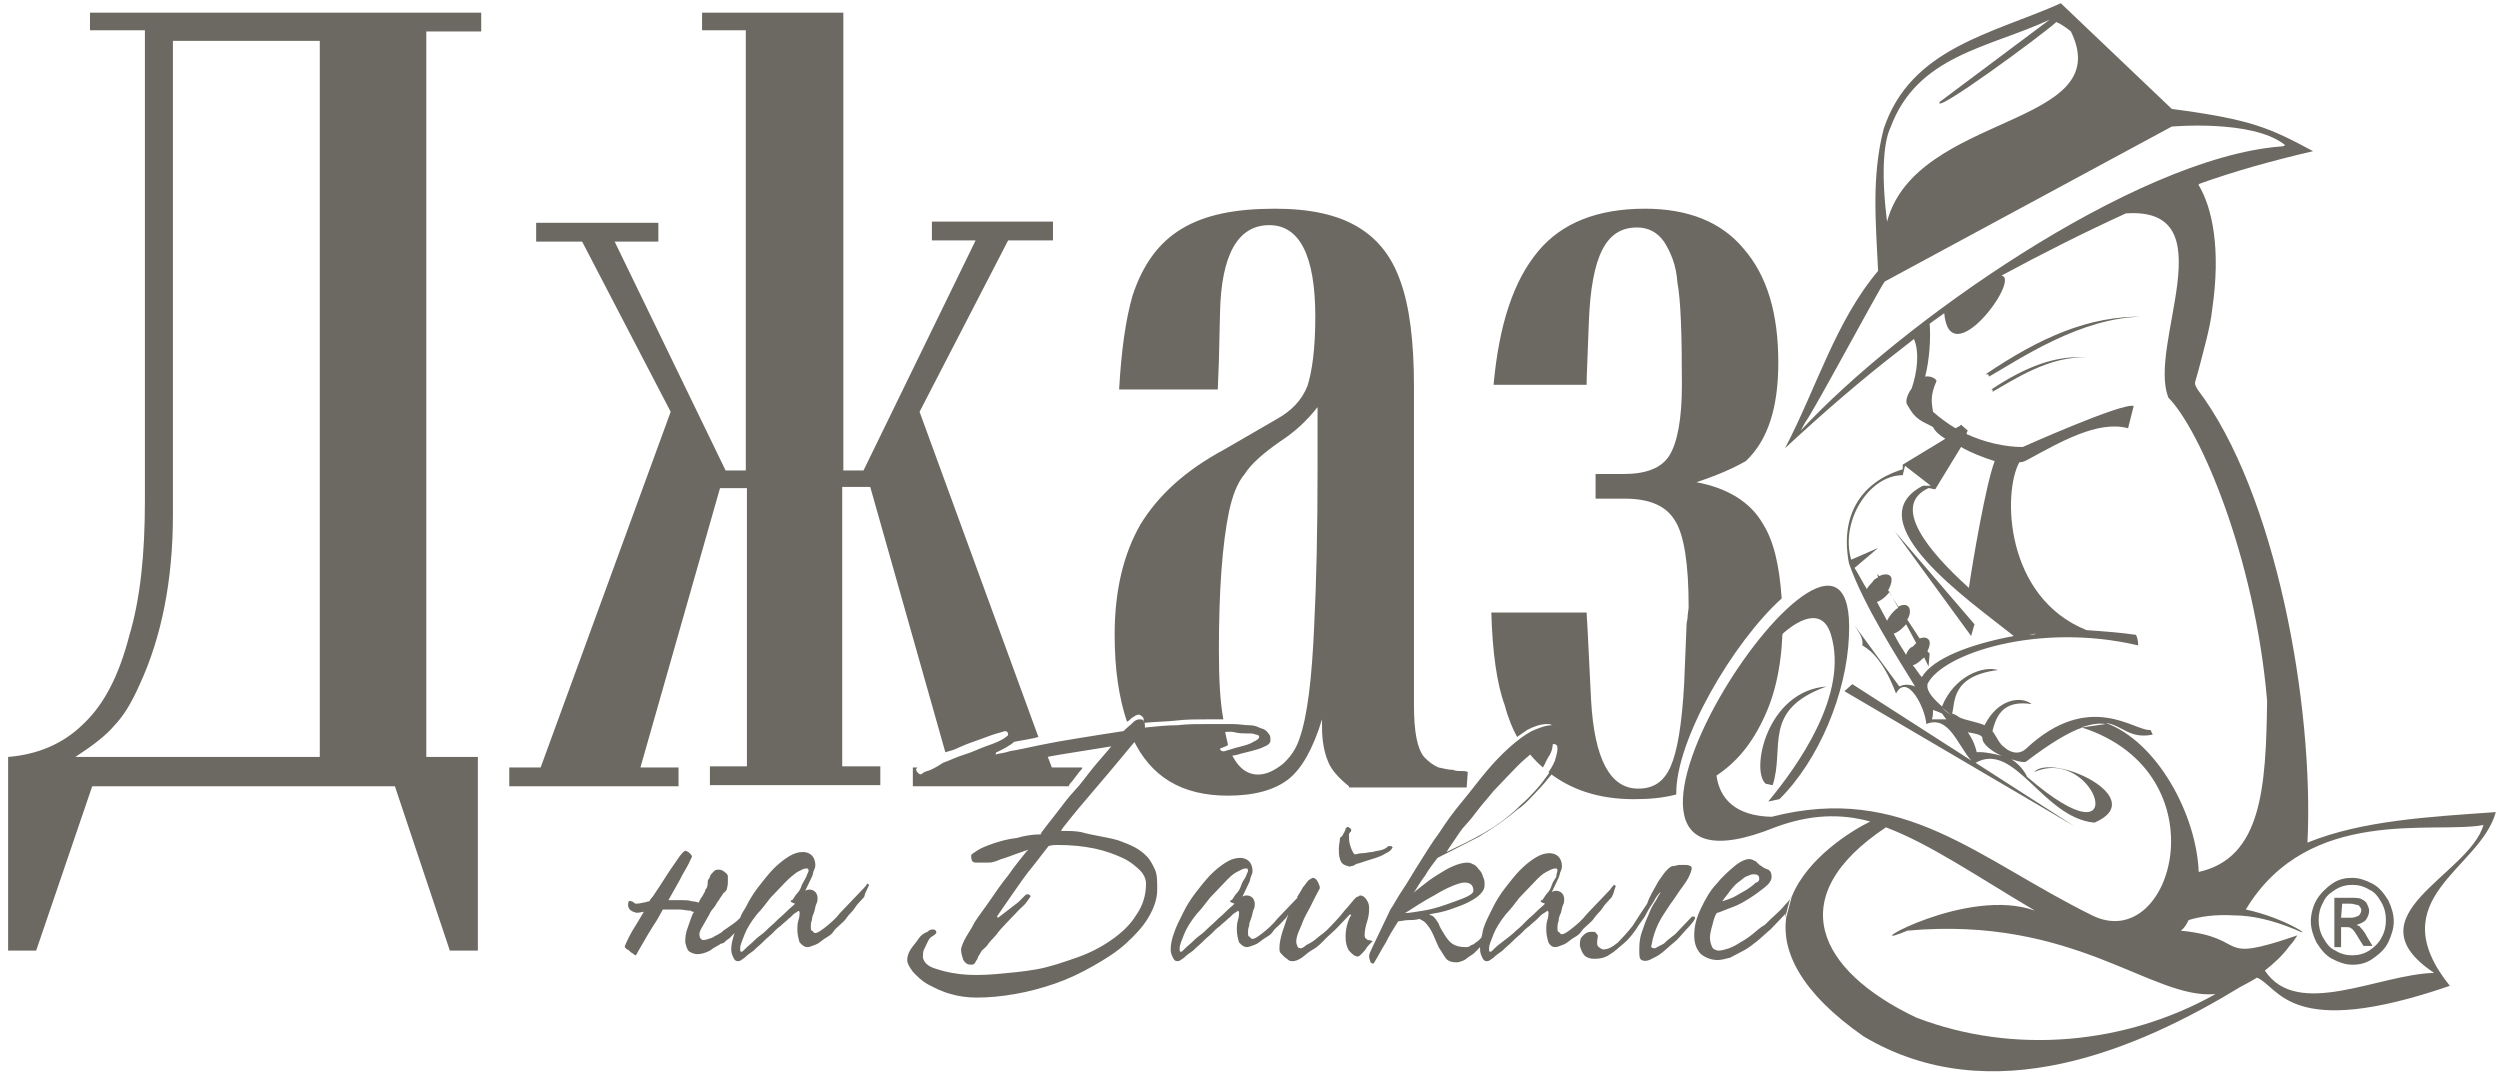 <?xml version="1.0" encoding="UTF-8"?> <svg xmlns="http://www.w3.org/2000/svg" width="125" height="54" viewBox="0 0 125 54" fill="none"><g clip-path="url(#clip0_170_5)"><path fill-rule="evenodd" clip-rule="evenodd" d="M21.371 37.846H23.893V47.531H22.492L19.745 39.313H4.611L1.808 47.531H0.406V37.846C1.864 37.729 3.153 37.201 4.162 36.203C5.227 35.205 5.956 33.737 6.46 31.8C7.021 29.922 7.245 27.692 7.245 25.05V1.514H4.499V0.633H24.061V1.572H21.315V37.846H21.371ZM3.77 37.846H15.989V2.042H8.646V25.755C8.646 28.983 8.086 31.859 6.965 34.266C6.572 35.146 6.18 35.792 5.732 36.261C5.283 36.79 4.667 37.259 3.77 37.846ZM37.346 24.405H36.001L32.021 38.374H33.927V39.313H25.463V38.374H27.032L33.534 20.59L29.106 12.079L26.808 12.079V11.14L32.918 11.139V12.079L30.732 12.079L36.281 23.524H37.29V1.514H35.104V0.633H42.167V23.524L43.175 23.524L48.781 12.02H46.595V11.081H52.649V12.02H50.407L45.978 20.59L51.92 36.848L51.696 36.907C51.135 37.025 50.631 37.083 50.238 37.201C49.846 37.318 49.566 37.318 49.51 37.377V37.318C49.51 37.318 49.566 37.259 49.678 37.201L50.014 37.025C50.126 36.966 50.238 36.907 50.294 36.848C50.407 36.789 50.407 36.731 50.407 36.731C50.407 36.614 50.35 36.555 50.238 36.555C50.238 36.555 50.07 36.614 49.846 36.672C49.622 36.731 49.342 36.848 49.005 36.966C48.669 37.083 48.333 37.2 47.94 37.377C47.716 37.494 47.492 37.553 47.267 37.611L43.512 24.346L42.111 24.346V38.316L44.016 38.316V39.255L35.496 39.255V38.316L37.346 38.316V24.405ZM52.256 37.494L52.593 38.374H54.106V38.433C53.882 38.668 53.714 38.961 53.49 39.196L53.433 39.314L45.642 39.313V38.374H45.866C45.81 38.433 45.81 38.433 45.81 38.492C45.81 38.55 45.866 38.609 45.922 38.668C45.978 38.727 46.09 38.727 46.258 38.727C46.315 38.727 46.427 38.668 46.707 38.668C46.987 38.668 47.324 38.55 47.716 38.433C48.165 38.316 48.613 38.257 49.23 38.14C49.79 38.022 50.407 37.905 51.079 37.787C51.416 37.67 51.808 37.611 52.256 37.494ZM67.447 39.313C66.942 38.903 66.55 38.492 66.382 38.022C66.213 37.611 66.101 37.024 66.101 36.379V35.968C65.653 37.435 65.093 38.433 64.42 38.961C63.747 39.49 62.738 39.783 61.393 39.783C59.095 39.783 57.525 38.844 56.628 36.907L56.74 36.789C57.469 36.672 58.254 36.613 58.927 36.555C59.599 36.496 60.272 36.437 60.888 36.437H61.225C61.281 36.731 61.337 36.966 61.393 37.201V37.259L61.281 37.318C61.113 37.377 61.001 37.435 61.001 37.435C61.001 37.494 61.057 37.553 61.113 37.553C61.169 37.553 61.225 37.612 61.337 37.612C61.337 37.612 61.449 37.612 61.505 37.553C61.841 38.316 62.29 38.727 62.906 38.727C63.299 38.727 63.691 38.551 64.14 38.199C64.532 37.846 64.813 37.435 64.981 36.907C65.373 35.792 65.597 33.914 65.71 31.273C65.822 29.042 65.878 26.459 65.878 23.407V20.355C65.373 21.001 64.757 21.588 64.028 22.057C63.187 22.644 62.571 23.173 62.234 23.701C61.842 24.171 61.618 24.816 61.45 25.579C61.113 27.223 60.945 29.512 60.945 32.505C60.945 33.914 61.001 35.088 61.169 35.968L60.328 35.968C59.823 35.968 59.319 35.968 58.814 36.027C58.31 36.085 57.749 36.085 57.189 36.144V36.085C57.189 35.968 57.189 35.909 57.133 35.85C57.077 35.792 57.021 35.733 56.909 35.733C56.853 35.733 56.74 35.792 56.572 35.909C56.516 35.968 56.46 36.027 56.348 36.085C55.956 34.911 55.732 33.503 55.732 31.742C55.732 29.512 56.18 27.692 57.021 26.224C57.918 24.757 59.263 23.524 61.225 22.468L63.859 20.942C64.588 20.531 65.093 20.003 65.373 19.299C65.597 18.594 65.765 17.479 65.765 15.836C65.765 12.784 64.98 11.257 63.467 11.257C61.897 11.257 61.057 12.725 61.001 15.659L60.944 18.066L60.888 19.475L55.956 19.474C56.068 17.479 56.292 15.953 56.628 14.779C57.133 13.252 57.918 12.137 59.095 11.433C60.272 10.729 61.785 10.435 63.747 10.435C65.485 10.435 66.83 10.729 67.839 11.316C68.849 11.903 69.577 12.783 70.025 14.074C70.474 15.307 70.698 17.068 70.698 19.298V35.264C70.698 36.613 70.867 37.435 71.202 37.846C71.427 38.081 71.651 38.257 71.931 38.374C72.211 38.433 72.436 38.492 72.66 38.492C72.772 38.55 72.885 38.55 73.053 38.55C73.165 38.55 73.333 38.55 73.389 38.609L73.333 39.372L67.447 39.372V39.313ZM84.823 24.111C86.393 24.405 87.514 25.109 88.131 26.166C88.691 27.046 88.971 28.279 89.084 29.922C86.673 32.094 83.758 37.024 83.814 39.724C83.142 39.9 82.469 39.959 81.684 39.959C79.947 39.959 78.545 39.489 77.424 38.609C77.593 38.374 77.705 38.139 77.817 37.904C77.985 37.552 78.041 37.259 78.041 36.907C78.041 36.848 78.041 36.73 77.985 36.672C77.929 36.555 77.873 36.496 77.817 36.437C77.761 36.378 77.648 36.32 77.593 36.261C77.536 36.202 77.424 36.202 77.368 36.202C77.032 36.202 76.696 36.32 76.359 36.496L75.855 36.848C75.631 36.437 75.406 35.909 75.238 35.263C74.846 34.207 74.622 32.622 74.566 30.626L79.33 30.627L79.387 31.624L79.555 35.029C79.723 37.964 80.508 39.431 81.909 39.431C82.694 39.431 83.198 39.079 83.535 38.316C83.871 37.553 84.095 36.203 84.207 34.207L84.32 31.448C84.32 31.331 84.32 31.155 84.376 30.92C84.376 30.686 84.432 30.509 84.432 30.333C84.432 28.22 84.207 26.753 83.759 26.048C83.311 25.285 82.47 24.933 81.237 24.933L79.779 24.933V23.7H81.18C82.301 23.7 83.086 23.407 83.478 22.761C83.871 22.116 84.095 20.942 84.095 19.24C84.095 16.716 84.039 15.014 83.871 14.133C83.814 13.252 83.534 12.607 83.198 12.079C82.862 11.609 82.413 11.374 81.853 11.374C81.068 11.374 80.507 11.727 80.115 12.49C79.722 13.253 79.499 14.485 79.442 16.129C79.386 17.772 79.33 18.77 79.33 19.24H74.678C74.958 16.188 75.687 14.016 76.92 12.548C78.097 11.139 79.891 10.435 82.245 10.435C84.375 10.435 86.057 11.081 87.178 12.431C88.355 13.781 88.915 15.659 88.915 18.124C88.915 20.355 88.411 21.998 87.29 23.055C86.673 23.407 85.888 23.759 84.823 24.111ZM89.139 30.92C89.139 32.857 88.859 34.442 88.243 35.792C87.627 37.142 86.841 38.139 85.721 38.844C84.824 36.672 87.178 32.446 89.14 30.92L89.139 30.92ZM77.144 38.374C76.808 38.081 76.528 37.787 76.247 37.377C76.471 37.2 76.64 37.083 76.808 37.024C77.032 36.907 77.257 36.848 77.424 36.848C77.593 36.848 77.648 36.965 77.648 37.083C77.648 37.318 77.593 37.611 77.424 37.846C77.312 38.022 77.256 38.198 77.144 38.374Z" fill="#6C6962"></path><path fill-rule="evenodd" clip-rule="evenodd" d="M93.904 13.546C93.792 11.139 93.568 8.85 94.184 6.444C95.53 2.394 99.622 1.689 103.041 0.163L108.59 5.446C112.57 5.974 113.467 6.385 115.653 7.559C113.635 8.029 111.729 8.557 109.936 9.203V9.261C110.608 10.377 111.057 12.431 110.608 15.483C110.552 16.011 110.44 16.481 110.328 16.951C110.16 17.596 109.992 18.3 109.767 19.064C109.711 19.24 109.823 19.357 109.879 19.474C113.803 24.64 115.709 35.322 115.373 42.131C118.119 41.016 121.483 40.84 124.79 40.605C124.005 43.481 118.96 44.89 122.492 49.292C114.476 52.05 113.971 49.351 112.85 48.881C112.57 49.057 112.234 49.233 112.01 49.351C106.909 52.461 99.566 55.631 93.175 51.816C89.98 49.586 89.084 47.531 89.308 45.888L89.588 44.831C90.373 42.894 92.559 41.544 93.512 41.075C91.998 40.664 90.485 40.722 88.747 41.368C76.359 46.357 92.951 21.529 92.447 31.801C92.335 34.677 90.933 38.022 88.971 39.959L88.411 40.077C89.868 38.316 92.447 34.735 91.55 31.742C90.317 27.516 81.348 40.664 88.579 40.84C95.193 39.137 98.893 42.953 104.61 45.77C108.646 47.766 111.169 38.668 104.107 36.379C103.434 36.614 102.537 37.142 101.304 38.081C101.247 38.14 100.911 38.081 100.575 37.964C101.136 38.316 101.359 38.844 101.359 38.844C106.797 43.54 104.835 37.201 101.696 38.609C102.593 37.612 107.581 39.901 104.723 41.133C102.145 40.899 100.743 37.025 98.781 38.14L103.714 41.309L92.222 34.559L92.615 34.207L98.557 38.022C97.884 37.259 97.436 35.733 96.315 36.202C96.258 35.381 95.362 33.62 94.801 34.676C94.072 32.739 93.288 32.387 93.119 32.27C93.175 31.918 92.951 31.624 92.727 31.272L94.969 34.324C95.193 34.207 95.474 34.207 95.754 34.324C94.969 33.033 93.175 30.274 92.447 28.161C91.998 25.813 93.007 24.111 95.137 23.465V23.231L97.267 21.939C96.987 21.763 96.763 21.587 96.651 21.352C96.146 21.059 95.81 21.059 95.362 20.237C95.305 20.178 95.25 19.885 95.586 19.415C95.866 18.594 95.978 17.596 95.698 16.95L95.025 17.478C93.119 18.946 91.214 20.589 89.252 22.409C90.821 19.415 91.774 16.07 93.904 13.546ZM94.353 11.081C95.81 5.622 105.9 6.385 103.545 1.572C103.322 1.396 103.097 1.22 102.817 1.102C102.032 1.807 96.595 5.798 96.987 5.094L102.48 0.985C99.454 2.394 95.866 2.746 94.521 6.385C94.24 6.972 94.016 8.381 94.353 11.081ZM106.292 10.67C111.393 10.318 107.357 17.244 108.422 19.885C109.992 21.47 112.738 27.809 113.355 35.029C113.299 39.431 113.075 42.894 109.936 43.598C109.823 40.722 107.862 37.083 105.283 36.144C106.124 36.261 106.46 36.966 107.637 36.731L107.525 36.496C106.797 36.614 104.498 34.442 101.303 37.435C100.855 37.846 100.35 37.494 100.238 37.377C99.958 37.2 99.846 36.848 99.622 36.555C99.79 35.909 100.071 34.97 101.584 35.205C101.079 34.794 99.902 34.912 99.229 36.262C98.837 36.086 98.276 36.027 97.94 35.851C97.884 35.792 97.772 35.733 97.604 35.675C97.772 35.205 97.492 33.796 99.902 33.503C99.173 33.268 97.716 33.796 97.099 35.322C96.763 35.029 96.427 34.677 96.371 34.383V34.207C97.099 32.681 101.92 31.096 106.909 32.27C106.909 31.918 106.797 31.742 106.797 31.742C106.012 31.625 105.171 31.566 104.33 31.507C100.238 29.864 100.126 24.64 100.967 23.114C101.135 23.114 101.247 23.055 101.359 22.997C102.985 22.116 104.891 21.001 106.404 21.412L106.684 20.297C106.124 20.12 101.135 22.351 101.135 22.351C100.238 22.351 99.229 22.116 98.332 21.705V21.646L98.388 21.529L98.052 21.236L97.996 21.294L97.772 21.412C97.379 21.177 96.987 20.884 96.651 20.59C96.595 20.179 96.483 19.827 96.819 19.064C96.875 19.005 96.595 18.77 96.258 18.829C96.483 17.949 96.539 16.892 96.483 16.188C96.707 16.012 96.987 15.836 97.211 15.66C97.492 18.771 101.079 13.899 100.07 13.781C102.032 12.725 104.106 11.668 106.292 10.671V10.67ZM99.566 19.474C101.247 18.359 102.817 17.713 104.442 17.889C102.536 17.713 100.575 19.063 99.622 19.592C99.622 19.533 99.678 19.474 99.566 19.474ZM99.285 18.711C101.976 16.892 104.442 15.777 107.189 15.835C104.05 15.835 100.911 18.007 99.454 18.829C99.397 18.77 99.51 18.711 99.285 18.711ZM99.734 23.055C99.173 22.879 98.557 22.644 98.052 22.35L96.763 24.463C96.651 24.463 96.539 24.405 96.427 24.405C94.521 25.285 96.427 27.574 98.445 29.394C98.613 28.22 99.285 24.229 99.734 23.055ZM109.039 46.533C112.571 46.885 110.608 48.235 114.869 46.768C114.757 46.944 114.645 47.12 114.476 47.296C114.14 47.766 113.692 48.176 113.243 48.528C114.869 50.994 118.961 48.705 121.707 48.646C117.391 45.77 123.445 43.774 124.174 41.25C121.707 41.72 115.429 40.252 112.29 45.476C114.252 45.887 115.877 47.002 114.757 46.474C113.635 46.004 112.571 45.77 111.729 45.77C110.776 45.711 109.992 45.828 109.431 46.004C109.319 46.239 109.207 46.416 109.039 46.533ZM110.776 49.703C107.581 49.996 103.77 45.77 95.362 46.533C95.25 46.592 95.193 46.592 95.082 46.65C92.952 47.472 98.388 44.303 101.752 45.535C98.781 43.774 96.483 42.19 94.296 41.368C89.084 44.831 90.877 48.529 95.81 50.877C100.687 52.755 106.292 52.227 110.776 49.703ZM96.651 35.498C96.819 35.557 96.988 35.615 97.1 35.674C97.156 35.733 97.211 35.85 97.323 35.968H96.595C96.651 35.792 96.651 35.674 96.651 35.498ZM98.388 36.614C98.725 36.672 99.118 36.731 99.118 36.907C99.118 37.2 99.566 37.553 100.071 37.788C99.174 37.553 98.837 37.611 98.837 37.611C98.725 37.142 98.557 36.848 98.388 36.614ZM91.326 34.324C88.075 35.498 89.252 37.376 88.635 39.255C88.523 39.255 88.411 39.196 88.299 39.196C87.514 38.609 88.299 34.559 91.326 34.324ZM104.05 36.379C104.554 36.202 104.947 36.144 105.283 36.202L104.05 36.379ZM97.604 35.792C97.436 35.674 97.267 35.557 97.1 35.381L97.604 35.792ZM96.09 33.855C95.922 33.678 95.81 33.444 95.642 33.268C95.81 33.209 95.978 33.092 96.146 32.915C96.146 32.915 96.202 32.915 96.202 32.857L96.427 33.326L96.483 32.681L96.371 32.563C96.483 32.329 96.539 32.094 96.427 31.976C96.315 31.859 96.203 31.859 95.978 31.918L95.362 30.979C95.53 30.744 95.53 30.45 95.418 30.333C95.306 30.216 95.138 30.216 94.914 30.333L94.409 29.511C94.577 29.218 94.633 28.924 94.521 28.807C94.409 28.689 94.185 28.689 93.961 28.807L93.849 28.689L93.905 28.866C93.793 28.924 93.68 28.983 93.624 29.1C93.512 29.218 93.4 29.335 93.344 29.453C93.12 29.1 92.952 28.748 92.728 28.396L93.905 27.398L92.559 27.985C91.999 26.048 93.456 23.759 95.138 23.759L95.25 23.29L96.539 24.287H96.146C92.727 26.048 98.557 30.098 100.463 31.624L100.687 31.8C98.501 32.211 96.651 32.916 96.09 33.855ZM101.415 31.742C101.527 31.742 101.696 31.683 101.808 31.683C101.696 31.742 101.527 31.742 101.415 31.742ZM95.305 32.739C95.082 32.387 94.857 32.035 94.689 31.683C94.858 31.624 95.026 31.507 95.193 31.331L95.305 31.213L95.81 32.152L95.642 32.328C95.474 32.387 95.362 32.563 95.305 32.739ZM94.353 31.037C94.184 30.744 94.016 30.392 93.848 30.098C94.017 30.04 94.185 29.922 94.353 29.746C94.409 29.687 94.465 29.629 94.465 29.57L94.913 30.392C94.801 30.45 94.745 30.509 94.633 30.626C94.521 30.744 94.409 30.92 94.353 31.037ZM94.745 26.576L98.725 31.213L98.557 31.8L94.745 26.576ZM94.24 14.074C93.96 14.427 90.709 20.531 90.261 21.118L90.037 21.529C94.914 16.246 106.685 7.911 114.028 7.324C114.196 7.324 114.308 7.266 114.196 7.207C112.571 5.974 108.647 6.327 108.591 6.327L94.241 14.074H94.24Z" fill="#6C6962"></path><path fill-rule="evenodd" clip-rule="evenodd" d="M89.252 45.887C89.252 45.829 89.252 45.711 89.308 45.653L88.523 46.474C88.299 46.651 88.075 46.885 87.851 47.061C87.627 47.238 87.402 47.414 87.178 47.531L86.506 47.883C86.281 47.942 86.057 48.001 85.889 48.001C85.553 48.001 85.272 47.883 85.048 47.707C84.824 47.472 84.711 47.179 84.711 46.768C84.711 46.298 84.823 45.888 85.048 45.418C85.272 44.949 85.497 44.538 85.833 44.186C86.113 43.833 86.449 43.54 86.729 43.305C87.01 43.071 87.29 42.953 87.459 42.953C87.571 42.953 87.683 43.012 87.795 43.07C87.907 43.188 87.963 43.246 88.075 43.305C88.131 43.364 88.243 43.422 88.411 43.481C88.523 43.54 88.58 43.657 88.58 43.833C88.58 44.01 88.468 44.186 88.243 44.362C88.019 44.538 87.795 44.714 87.514 44.89C87.234 45.066 86.954 45.242 86.618 45.359C86.281 45.477 86.057 45.594 85.833 45.653C85.721 45.829 85.665 46.064 85.609 46.298C85.553 46.475 85.497 46.709 85.497 46.885C85.497 47.062 85.553 47.238 85.609 47.355C85.665 47.472 85.833 47.531 85.945 47.531C86.058 47.531 86.281 47.472 86.45 47.414C86.618 47.355 86.842 47.238 87.01 47.12C87.234 47.003 87.402 46.886 87.627 46.709C87.851 46.533 88.019 46.357 88.243 46.24C88.58 45.888 88.972 45.594 89.252 45.242C89.364 45.125 89.476 45.007 89.532 44.89V44.831L89.252 45.888L89.252 45.887ZM87.962 43.95C87.962 43.892 87.962 43.833 87.906 43.774C87.85 43.715 87.738 43.715 87.626 43.715C87.57 43.715 87.458 43.774 87.29 43.833C87.178 43.892 87.066 44.009 86.897 44.126C86.729 44.244 86.617 44.42 86.505 44.537C86.393 44.713 86.225 44.889 86.113 45.065C86.281 45.007 86.505 44.948 86.729 44.831C86.953 44.713 87.122 44.596 87.346 44.478C87.514 44.361 87.682 44.244 87.794 44.126C87.906 44.126 87.962 44.009 87.962 43.95ZM82.918 44.068C83.086 43.833 83.198 43.657 83.31 43.54C83.422 43.422 83.534 43.305 83.647 43.305C83.759 43.305 83.871 43.246 83.983 43.246L84.319 43.246C84.431 43.246 84.487 43.305 84.543 43.305C84.599 43.364 84.599 43.422 84.543 43.598C84.487 43.774 84.375 44.009 84.151 44.303C83.927 44.596 83.758 44.89 83.534 45.183C83.31 45.535 83.086 45.829 82.918 46.181C82.749 46.533 82.637 46.885 82.581 47.238C82.525 47.355 82.581 47.414 82.749 47.414L83.198 47.179C83.366 47.003 83.535 46.886 83.758 46.709L84.263 46.181L84.6 45.829L84.711 45.829C84.768 45.829 84.768 45.887 84.711 46.005C84.6 46.181 84.431 46.357 84.263 46.533C84.095 46.709 83.927 46.944 83.702 47.12C83.478 47.296 83.31 47.472 83.086 47.648C82.862 47.824 82.693 47.883 82.47 48C82.302 48.059 82.189 48.059 82.077 48C81.965 47.942 81.965 47.766 81.965 47.531C81.965 47.296 81.965 47.003 82.077 46.65C82.189 46.298 82.302 46.005 82.414 45.77C82.526 45.476 82.638 45.242 82.806 45.007C82.918 44.772 83.03 44.654 83.03 44.596C82.918 44.713 82.806 44.831 82.693 45.066C82.582 45.242 82.413 45.476 82.302 45.711C82.189 45.946 81.965 46.181 81.797 46.474C81.629 46.709 81.405 47.002 81.18 47.178C80.956 47.355 80.732 47.589 80.508 47.707C80.284 47.883 80.003 47.941 79.723 47.941C79.499 47.941 79.331 47.883 79.219 47.765C79.106 47.648 79.05 47.472 78.994 47.296C78.994 47.12 78.994 46.943 79.106 46.826C79.219 46.709 79.331 46.591 79.555 46.591L79.722 46.592C79.779 46.592 79.835 46.709 79.891 46.768V46.827C79.835 47.12 79.835 47.296 79.947 47.355C80.003 47.414 80.115 47.472 80.171 47.472C80.395 47.472 80.62 47.355 80.9 47.12C81.124 46.885 81.349 46.65 81.629 46.298C81.853 45.946 82.077 45.594 82.358 45.183C82.47 44.831 82.693 44.479 82.918 44.068ZM80.619 44.772C80.619 44.831 80.563 44.89 80.451 45.007C80.339 45.124 80.227 45.242 80.115 45.418C80.003 45.594 79.835 45.711 79.722 45.887C79.61 46.063 79.442 46.181 79.386 46.24C79.274 46.357 79.162 46.416 79.05 46.592C78.937 46.768 78.77 46.827 78.601 46.944C78.433 47.062 78.321 47.179 78.152 47.238C77.984 47.297 77.872 47.355 77.76 47.355C77.592 47.355 77.48 47.238 77.424 47.12C77.368 46.944 77.312 46.709 77.312 46.475C77.312 46.358 77.312 46.181 77.368 46.005C77.424 45.829 77.424 45.712 77.424 45.653V45.594L77.368 45.535C77.368 45.535 77.312 45.594 77.2 45.653C77.087 45.712 76.976 45.829 76.863 45.946C76.751 46.063 76.583 46.181 76.471 46.298C76.303 46.416 76.191 46.533 76.078 46.651C75.966 46.768 75.798 46.886 75.63 47.062C75.462 47.238 75.294 47.355 75.126 47.531C74.957 47.649 74.789 47.766 74.677 47.884C74.509 48.001 74.453 48.06 74.341 48.06C74.229 48.06 74.173 48.001 74.117 47.884C74.061 47.766 74.004 47.649 74.004 47.473V47.355L73.892 47.473C73.78 47.59 73.668 47.707 73.556 47.766C73.444 47.825 73.332 47.942 73.22 48.001C73.107 48.059 72.939 48.118 72.827 48.118C72.603 48.118 72.379 48.059 72.267 47.884L71.93 47.355C71.818 47.121 71.762 46.944 71.65 46.71C71.538 46.475 71.426 46.299 71.258 46.123C71.201 46.064 71.089 46.005 70.978 45.947C70.753 46.005 70.585 46.005 70.416 46.005C70.248 46.005 70.025 46.064 69.912 46.064C69.688 46.416 69.463 46.769 69.296 47.121C69.072 47.473 68.904 47.825 68.679 48.178C68.567 48.178 68.511 48.119 68.511 48.06C68.511 48.002 68.455 47.943 68.455 47.825C68.455 47.708 68.511 47.591 68.623 47.356L68.96 46.651L69.296 45.947L69.52 45.477C69.688 45.243 69.856 44.89 70.137 44.48C70.416 44.069 70.641 43.658 70.978 43.13C71.314 42.602 71.594 42.132 71.987 41.604C72.323 41.075 72.715 40.547 73.108 40.078C73.5 39.608 73.892 39.08 74.285 38.61C74.677 38.141 75.07 37.73 75.462 37.378C75.854 37.026 76.247 36.732 76.583 36.556C76.975 36.38 77.312 36.262 77.592 36.262C77.648 36.262 77.76 36.262 77.816 36.321C77.872 36.38 77.984 36.438 78.04 36.497C78.096 36.556 78.152 36.673 78.209 36.732C78.264 36.791 78.264 36.908 78.264 36.967C78.264 37.319 78.209 37.671 78.04 37.965C77.873 38.258 77.704 38.61 77.424 38.904C77.2 39.197 76.92 39.491 76.639 39.784C76.359 40.078 76.135 40.312 75.855 40.488C75.238 41.017 74.622 41.428 73.949 41.838C73.276 42.191 72.548 42.543 71.875 42.895C71.651 43.188 71.426 43.482 71.258 43.776C71.034 44.069 70.866 44.362 70.642 44.715C70.698 44.597 70.866 44.48 71.09 44.304C71.314 44.127 71.539 43.951 71.819 43.776C72.099 43.599 72.379 43.423 72.66 43.306C72.94 43.188 73.164 43.13 73.388 43.13C73.501 43.13 73.613 43.188 73.725 43.247C73.837 43.306 73.894 43.423 74.006 43.541C74.118 43.658 74.118 43.775 74.174 43.893C74.23 44.01 74.23 44.127 74.23 44.245C74.23 44.421 74.174 44.539 74.006 44.715C73.837 44.891 73.613 45.008 73.389 45.126C73.165 45.243 72.828 45.36 72.492 45.478C72.156 45.596 71.82 45.654 71.483 45.713C71.483 45.771 71.539 45.771 71.595 45.771C71.763 45.889 71.82 46.006 71.932 46.182C71.988 46.358 72.1 46.535 72.212 46.711C72.324 46.886 72.436 47.063 72.604 47.18C72.772 47.297 72.997 47.356 73.277 47.356C73.333 47.356 73.445 47.356 73.501 47.297C73.557 47.239 73.669 47.239 73.725 47.18C73.781 47.121 73.894 47.063 73.95 47.004L74.062 46.887C74.118 46.769 74.118 46.593 74.174 46.417C74.286 46.065 74.454 45.771 74.622 45.419C74.79 45.067 75.014 44.715 75.239 44.421C75.463 44.128 75.743 43.776 75.968 43.541C76.192 43.306 76.472 43.071 76.752 42.895C77.032 42.719 77.257 42.66 77.481 42.66C77.649 42.66 77.817 42.719 77.929 42.837C78.041 42.954 78.097 43.13 78.097 43.306C78.097 43.365 78.097 43.424 78.041 43.541C77.985 43.658 77.985 43.776 77.929 43.893L77.761 44.246L77.593 44.598C77.705 44.539 77.761 44.539 77.817 44.539C77.929 44.539 78.041 44.598 78.097 44.656C78.154 44.715 78.21 44.833 78.21 44.95C78.21 45.067 78.21 45.126 78.154 45.243C78.097 45.361 78.097 45.478 78.041 45.654C77.985 45.772 77.929 45.889 77.929 46.065C77.873 46.182 77.873 46.3 77.873 46.417C77.873 46.476 77.873 46.594 77.929 46.594C77.985 46.594 77.985 46.711 78.097 46.711C78.21 46.711 78.378 46.594 78.602 46.417C78.826 46.241 79.106 46.007 79.331 45.713L79.779 45.243L80.171 44.833L80.508 44.48C80.564 44.363 80.676 44.304 80.676 44.246C80.732 44.246 80.732 44.246 80.788 44.304C80.676 44.598 80.676 44.715 80.62 44.774L80.619 44.772ZM77.873 43.539C77.873 43.422 77.817 43.422 77.761 43.422C77.648 43.422 77.536 43.481 77.312 43.598C77.088 43.716 76.92 43.892 76.696 44.127L75.967 44.89C75.743 45.183 75.519 45.477 75.294 45.711C75.014 46.063 74.79 46.416 74.678 46.709C74.566 47.003 74.453 47.237 74.453 47.413C74.453 47.531 74.453 47.59 74.51 47.59C74.566 47.59 74.622 47.531 74.734 47.413C74.846 47.296 75.014 47.179 75.238 47.003C75.462 46.827 75.631 46.709 75.799 46.533C76.023 46.357 76.191 46.181 76.303 46.063C76.471 45.887 76.639 45.77 76.808 45.594C76.976 45.417 77.144 45.3 77.256 45.183C77.2 45.183 77.144 45.124 77.088 45.124L77.032 45.065C77.032 45.065 77.032 45.007 77.088 45.007C77.144 45.007 77.144 44.948 77.2 44.889C77.2 44.889 77.256 44.772 77.368 44.654C77.48 44.537 77.536 44.42 77.593 44.244C77.648 44.067 77.761 43.95 77.817 43.833C77.817 43.657 77.873 43.598 77.873 43.539ZM77.873 37.435C77.873 37.259 77.817 37.2 77.648 37.2C77.481 37.2 77.312 37.259 77.032 37.377C76.752 37.494 76.584 37.67 76.303 37.905C76.023 38.14 75.799 38.374 75.519 38.668L74.678 39.548C74.453 39.842 74.173 40.136 73.949 40.429C73.725 40.722 73.501 41.016 73.276 41.251C73.052 41.485 72.884 41.779 72.716 42.014C72.548 42.249 72.436 42.425 72.323 42.601C72.94 42.307 73.557 42.014 74.173 41.662C74.79 41.31 75.35 40.899 75.855 40.429C76.023 40.253 76.247 40.077 76.471 39.842C76.696 39.608 76.92 39.373 77.144 39.079C77.368 38.786 77.536 38.551 77.705 38.257C77.761 37.905 77.873 37.67 77.873 37.435ZM73.669 44.537C73.669 44.244 73.501 44.127 73.22 44.127C73.108 44.127 72.884 44.185 72.604 44.303C72.323 44.42 71.988 44.596 71.707 44.772C71.371 44.948 71.091 45.124 70.811 45.3C70.53 45.477 70.362 45.594 70.25 45.653C70.474 45.653 70.754 45.594 71.147 45.535C71.539 45.477 71.931 45.359 72.268 45.242C72.604 45.124 72.941 45.007 73.221 44.89C73.501 44.772 73.669 44.655 73.669 44.537ZM68.624 47.061L68.512 47.178L68.4 47.296C68.344 47.355 68.287 47.472 68.231 47.531L68.063 47.707C68.007 47.766 67.951 47.824 67.895 47.824C67.727 47.824 67.615 47.707 67.447 47.531C67.335 47.354 67.279 47.12 67.279 46.826C67.279 46.533 67.335 46.298 67.391 46.122C67.447 45.946 67.503 45.828 67.559 45.77L67.503 45.711L67.279 45.946L66.83 46.415C66.662 46.591 66.438 46.767 66.27 46.943C66.101 47.119 65.877 47.354 65.653 47.472C65.429 47.589 65.261 47.765 65.093 47.883C64.924 48 64.756 48.059 64.644 48.059C64.587 48.059 64.476 48.059 64.42 48C64.364 47.941 64.252 47.883 64.196 47.824L64.027 47.648C63.971 47.589 63.971 47.471 63.971 47.413C63.971 47.178 64.027 46.885 64.139 46.532C64.252 46.239 64.308 46.004 64.42 45.711L64.308 45.887L63.971 46.239C63.859 46.356 63.747 46.415 63.635 46.591C63.522 46.767 63.354 46.826 63.186 46.944C63.018 47.061 62.906 47.178 62.738 47.237C62.569 47.296 62.457 47.354 62.345 47.354C62.177 47.354 62.065 47.237 61.953 47.12C61.897 46.944 61.841 46.709 61.841 46.474C61.841 46.357 61.841 46.181 61.897 46.005C61.953 45.828 61.953 45.711 61.953 45.652V45.593L61.897 45.535C61.897 45.535 61.841 45.593 61.729 45.652C61.617 45.711 61.56 45.828 61.392 45.946C61.28 46.063 61.112 46.18 61 46.298C60.832 46.415 60.72 46.532 60.608 46.65C60.495 46.767 60.327 46.885 60.159 47.061C59.991 47.237 59.823 47.354 59.655 47.531C59.486 47.648 59.318 47.765 59.206 47.883C59.038 48 58.982 48.059 58.87 48.059C58.758 48.059 58.702 48 58.646 47.883C58.59 47.766 58.534 47.648 58.534 47.472C58.534 47.237 58.59 46.944 58.702 46.65C58.814 46.298 58.982 46.005 59.15 45.653C59.318 45.3 59.543 44.948 59.767 44.655C59.991 44.361 60.271 44.009 60.495 43.774C60.72 43.539 61 43.304 61.28 43.129C61.56 42.953 61.785 42.894 62.009 42.894C62.178 42.894 62.346 42.953 62.458 43.07C62.569 43.187 62.626 43.364 62.626 43.54C62.626 43.598 62.626 43.657 62.569 43.774C62.513 43.892 62.513 44.009 62.458 44.127L62.289 44.479L62.121 44.831C62.233 44.773 62.289 44.772 62.345 44.772C62.457 44.772 62.569 44.831 62.626 44.89C62.682 44.948 62.738 45.066 62.738 45.183C62.738 45.301 62.738 45.359 62.682 45.477C62.626 45.594 62.626 45.712 62.569 45.888C62.513 46.064 62.457 46.122 62.457 46.298C62.401 46.416 62.401 46.533 62.401 46.651C62.401 46.709 62.401 46.827 62.457 46.827C62.513 46.827 62.513 46.944 62.626 46.944C62.738 46.944 62.906 46.827 63.13 46.651C63.354 46.475 63.635 46.24 63.859 45.946L64.307 45.477L64.7 45.066L64.868 44.89V44.831C64.98 44.655 65.092 44.479 65.148 44.361C65.26 44.244 65.317 44.127 65.429 44.009C65.541 43.95 65.597 43.892 65.652 43.892C65.709 43.892 65.821 43.95 65.877 44.068C65.933 44.185 65.989 44.303 65.989 44.361V44.42C65.933 44.538 65.821 44.714 65.709 44.948C65.596 45.183 65.484 45.418 65.316 45.712C65.148 46.005 65.092 46.24 64.98 46.475C64.868 46.709 64.812 46.944 64.812 47.062C64.812 47.12 64.812 47.179 64.868 47.296C64.868 47.355 64.924 47.414 65.036 47.414C65.092 47.414 65.204 47.355 65.26 47.296C65.316 47.238 65.484 47.179 65.652 47.062C65.821 46.944 65.933 46.827 66.101 46.709C66.269 46.592 66.437 46.416 66.549 46.298C66.773 46.064 66.998 45.829 67.222 45.535C67.446 45.301 67.614 45.066 67.726 44.948C67.782 44.89 67.838 44.831 67.895 44.831C67.951 44.831 67.951 44.772 68.007 44.772C68.119 44.772 68.231 44.831 68.343 45.007C68.455 45.183 68.455 45.3 68.455 45.477C68.455 45.711 68.399 45.946 68.343 46.122C68.287 46.298 68.231 46.533 68.231 46.768C68.231 46.885 68.287 46.944 68.4 47.002C68.512 47.002 68.623 47.061 68.68 47.061H68.624ZM67.222 41.602C67.222 41.544 67.279 41.544 67.279 41.426C67.335 41.368 67.391 41.309 67.447 41.368C67.503 41.426 67.559 41.426 67.559 41.485C67.559 41.544 67.559 41.602 67.503 41.602C67.503 41.661 67.447 41.661 67.447 41.72C67.447 41.896 67.447 42.072 67.503 42.248C67.559 42.424 67.615 42.6 67.727 42.718C67.839 42.718 67.951 42.659 68.119 42.659C68.287 42.659 68.456 42.6 68.624 42.6C68.792 42.541 68.96 42.541 69.128 42.483C69.296 42.424 69.353 42.365 69.409 42.306L69.577 42.307L69.633 42.366C69.577 42.483 69.465 42.6 69.296 42.659C69.128 42.776 68.96 42.835 68.792 42.894C68.624 42.952 68.4 43.011 68.231 43.07C68.063 43.129 67.895 43.187 67.839 43.187C67.727 43.246 67.671 43.305 67.559 43.305C67.503 43.364 67.391 43.305 67.222 43.246C67.11 43.187 67.054 43.129 66.998 42.952C66.942 42.776 66.942 42.6 66.942 42.424C66.942 42.248 66.998 42.072 66.998 41.896C67.166 41.779 67.166 41.661 67.222 41.602ZM62.402 43.539C62.402 43.422 62.346 43.422 62.29 43.422C62.178 43.422 62.066 43.481 61.841 43.598C61.617 43.716 61.449 43.892 61.225 44.127L60.496 44.89C60.272 45.183 60.048 45.477 59.823 45.711C59.543 46.063 59.319 46.416 59.207 46.709C59.095 47.003 58.983 47.237 58.983 47.413C58.983 47.531 58.983 47.59 59.039 47.59C59.095 47.59 59.151 47.531 59.263 47.413C59.375 47.296 59.543 47.179 59.712 47.003C59.88 46.827 60.104 46.709 60.272 46.533C60.441 46.357 60.665 46.181 60.777 46.063C60.945 45.887 61.113 45.77 61.281 45.594C61.45 45.417 61.618 45.3 61.73 45.183C61.673 45.183 61.618 45.124 61.561 45.124L61.505 45.065C61.505 45.065 61.505 45.007 61.561 45.007C61.618 45.007 61.618 44.948 61.673 44.889C61.673 44.889 61.73 44.772 61.841 44.654C61.953 44.537 62.01 44.42 62.066 44.244C62.122 44.067 62.234 43.95 62.29 43.833C62.346 43.657 62.402 43.598 62.402 43.539ZM55.9 42.013C56.236 42.131 56.516 42.248 56.741 42.366C56.965 42.483 57.189 42.659 57.357 42.835C57.525 43.011 57.637 43.246 57.749 43.481C57.861 43.716 57.861 44.068 57.861 44.479C57.861 44.948 57.693 45.418 57.413 45.887C57.133 46.357 56.74 46.768 56.292 47.179C55.843 47.59 55.283 47.942 54.666 48.294C54.05 48.646 53.433 48.94 52.761 49.175C52.088 49.409 51.415 49.585 50.743 49.703C50.07 49.82 49.453 49.879 48.837 49.879C48.388 49.879 47.94 49.82 47.548 49.703C47.099 49.585 46.763 49.409 46.426 49.233C46.09 49.057 45.866 48.822 45.642 48.587C45.474 48.353 45.361 48.177 45.361 48C45.361 47.824 45.418 47.648 45.53 47.472C45.642 47.296 45.81 47.12 45.922 46.944C46.034 46.768 46.202 46.651 46.37 46.592C46.483 46.474 46.595 46.474 46.651 46.474C46.763 46.474 46.819 46.533 46.819 46.651C46.763 46.709 46.707 46.768 46.595 46.827C46.483 46.886 46.427 47.003 46.371 47.12L46.203 47.472C46.146 47.59 46.146 47.707 46.146 47.883C46.203 48.118 46.37 48.294 46.707 48.411C47.043 48.529 47.492 48.646 47.996 48.705C48.501 48.764 49.117 48.764 49.79 48.705C50.463 48.646 51.135 48.588 51.808 48.47C52.48 48.353 53.153 48.118 53.826 47.883C54.498 47.649 55.059 47.355 55.563 47.003C56.068 46.651 56.516 46.24 56.797 45.77C57.133 45.301 57.301 44.772 57.301 44.185C57.301 43.951 57.189 43.716 57.021 43.54C56.852 43.364 56.516 43.07 56.124 42.894C55.732 42.718 55.283 42.542 54.723 42.425C54.162 42.307 53.545 42.249 52.873 42.249C52.705 42.249 52.593 42.249 52.424 42.307C52.2 42.601 51.92 42.953 51.696 43.246C51.247 43.775 50.911 44.303 50.574 44.772C50.238 45.242 50.014 45.594 49.846 45.829L49.902 45.888L50.743 45.242C50.911 45.124 51.023 45.007 51.135 44.889C51.247 44.772 51.303 44.713 51.359 44.713C51.471 44.713 51.528 44.772 51.528 44.831C51.528 44.831 51.471 44.889 51.359 45.065C51.247 45.241 51.079 45.359 50.911 45.535L50.35 46.122C50.126 46.357 49.958 46.533 49.79 46.767C49.621 46.944 49.453 47.12 49.341 47.296C49.173 47.472 49.061 47.53 49.061 47.589C49.005 47.648 49.005 47.706 48.949 47.765C48.893 47.824 48.893 47.941 48.837 48C48.781 48.059 48.781 48.117 48.725 48.176C48.669 48.235 48.613 48.235 48.556 48.235C48.388 48.235 48.276 48.176 48.164 48C48.108 47.824 48.052 47.648 48.052 47.472C48.052 47.413 48.108 47.237 48.22 47.002C48.332 46.768 48.557 46.474 48.725 46.122C48.949 45.77 49.229 45.417 49.509 45.007C49.79 44.596 50.07 44.185 50.406 43.774C50.687 43.363 51.023 42.952 51.303 42.6L51.415 42.483L50.911 42.659C50.574 42.776 50.294 42.894 50.07 42.952C49.789 43.07 49.621 43.129 49.453 43.129H48.781C48.613 43.129 48.557 43.011 48.557 42.776C48.557 42.718 48.669 42.659 48.837 42.542C49.005 42.424 49.286 42.307 49.622 42.189C49.958 42.072 50.351 41.955 50.855 41.896C51.248 41.779 51.64 41.72 52.032 41.72L52.088 41.602C52.312 41.309 52.537 41.015 52.817 40.663C53.097 40.311 53.378 39.9 53.714 39.548C54.05 39.196 54.33 38.785 54.667 38.374C55.003 37.963 55.283 37.67 55.564 37.318L53.377 37.67C52.649 37.787 51.976 37.904 51.303 38.081C50.631 38.198 50.014 38.315 49.454 38.433C48.893 38.55 48.389 38.668 47.94 38.726C47.492 38.785 47.156 38.903 46.931 38.961C46.707 39.02 46.539 39.02 46.483 39.02C46.37 39.02 46.258 39.02 46.146 38.961C46.034 38.902 46.034 38.844 46.034 38.785C46.034 38.726 46.146 38.609 46.37 38.55C46.595 38.492 46.875 38.316 47.155 38.139C47.492 38.022 47.828 37.846 48.22 37.728C48.613 37.611 48.949 37.435 49.285 37.318C49.622 37.2 49.902 37.083 50.126 37.024C50.35 36.965 50.463 36.907 50.519 36.907C50.631 36.907 50.687 36.966 50.687 37.083C50.687 37.142 50.631 37.142 50.575 37.2C50.463 37.259 50.406 37.318 50.294 37.377L49.958 37.553C49.846 37.611 49.79 37.611 49.79 37.67V37.729C49.902 37.67 50.182 37.67 50.519 37.553C50.911 37.494 51.415 37.377 51.976 37.259C52.536 37.142 53.209 37.024 53.938 36.907C54.666 36.789 55.395 36.672 56.18 36.554C56.348 36.378 56.516 36.261 56.628 36.144C56.74 36.026 56.852 35.968 56.965 35.968C57.077 35.968 57.189 35.968 57.189 36.085C57.245 36.144 57.245 36.202 57.245 36.32V36.378C57.806 36.32 58.366 36.261 58.87 36.261C59.375 36.202 59.88 36.202 60.384 36.202L61.617 36.203C61.953 36.203 62.234 36.261 62.458 36.261C62.682 36.261 62.85 36.32 62.962 36.379C63.075 36.437 63.187 36.437 63.243 36.496C63.355 36.555 63.411 36.672 63.467 36.731C63.523 36.789 63.523 36.907 63.523 37.024C63.523 37.142 63.411 37.259 63.243 37.318C63.019 37.435 62.794 37.494 62.57 37.552C62.346 37.611 62.066 37.67 61.897 37.728C61.673 37.787 61.561 37.787 61.505 37.787C61.449 37.787 61.337 37.787 61.281 37.728C61.225 37.67 61.169 37.67 61.169 37.611C61.169 37.553 61.281 37.552 61.45 37.494C61.618 37.435 61.841 37.377 62.066 37.318C62.29 37.259 62.514 37.2 62.682 37.083C62.85 37.024 62.962 36.907 62.962 36.848C62.962 36.789 62.906 36.731 62.794 36.731C62.682 36.672 62.57 36.672 62.346 36.672C62.178 36.672 61.953 36.672 61.729 36.613C61.505 36.554 61.281 36.613 61.001 36.613C60.384 36.613 59.711 36.672 59.039 36.731C58.366 36.789 57.637 36.848 56.853 36.965C56.628 37.2 56.348 37.552 55.956 38.022C55.563 38.492 55.171 38.961 54.667 39.548C54.218 40.076 53.714 40.663 53.209 41.309C53.153 41.368 53.097 41.485 53.041 41.544C53.377 41.544 53.714 41.544 54.05 41.602C54.667 41.779 55.283 41.837 55.9 42.013ZM43.232 44.772C43.232 44.831 43.175 44.89 43.063 45.007C42.951 45.124 42.839 45.242 42.727 45.418C42.615 45.594 42.447 45.711 42.335 45.887C42.223 46.063 42.054 46.181 41.998 46.24C41.886 46.357 41.774 46.416 41.662 46.592C41.55 46.768 41.382 46.827 41.213 46.944C41.045 47.062 40.933 47.179 40.765 47.238C40.597 47.297 40.484 47.355 40.372 47.355C40.204 47.355 40.092 47.238 39.98 47.12C39.924 46.944 39.868 46.709 39.868 46.475C39.868 46.358 39.868 46.181 39.924 46.005C39.98 45.829 39.98 45.712 39.98 45.653V45.594L39.924 45.535C39.924 45.535 39.868 45.594 39.756 45.653C39.644 45.712 39.588 45.829 39.419 45.946C39.307 46.063 39.139 46.181 39.027 46.298C38.859 46.416 38.747 46.533 38.635 46.651C38.523 46.768 38.355 46.886 38.186 47.062C38.018 47.238 37.85 47.355 37.682 47.531C37.514 47.649 37.345 47.766 37.233 47.884C37.065 48.001 37.009 48.06 36.897 48.06C36.785 48.06 36.729 48.001 36.673 47.884C36.617 47.766 36.561 47.649 36.561 47.473C36.561 47.238 36.617 47.003 36.729 46.651L36.617 46.768C36.505 46.886 36.449 46.944 36.337 47.003C36.224 47.12 36.168 47.179 36.056 47.179C35.888 47.297 35.72 47.355 35.496 47.532C35.272 47.649 35.047 47.708 34.879 47.708C34.711 47.708 34.599 47.649 34.487 47.59C34.375 47.532 34.319 47.355 34.263 47.121C34.263 46.944 34.263 46.71 34.375 46.416C34.487 46.123 34.543 45.888 34.655 45.653L34.711 45.594C34.655 45.594 34.599 45.594 34.543 45.536C34.375 45.536 34.151 45.477 33.982 45.477L33.142 45.477C32.974 45.77 32.862 46.005 32.694 46.24C32.469 46.592 32.301 46.885 32.133 47.179C31.965 47.472 31.853 47.648 31.797 47.766C31.797 47.766 31.74 47.766 31.684 47.707C31.628 47.648 31.572 47.648 31.516 47.59C31.46 47.531 31.404 47.472 31.348 47.472L31.236 47.355C31.236 47.296 31.292 47.179 31.404 46.944C31.516 46.709 31.684 46.416 31.909 46.063C32.021 45.887 32.077 45.77 32.189 45.594H32.133C31.909 45.653 31.797 45.653 31.684 45.594C31.516 45.535 31.404 45.418 31.404 45.242C31.404 45.066 31.46 45.007 31.572 45.066C31.628 45.066 31.684 45.124 31.684 45.124C31.684 45.124 31.741 45.183 31.797 45.183C31.852 45.183 31.965 45.183 32.189 45.124C32.301 45.124 32.357 45.066 32.469 45.066C32.525 44.948 32.581 44.889 32.637 44.831C32.918 44.42 33.142 44.068 33.366 43.716C33.59 43.363 33.815 43.07 33.927 42.894C34.039 42.718 34.207 42.542 34.263 42.542C34.319 42.542 34.431 42.6 34.487 42.659C34.543 42.718 34.599 42.776 34.599 42.835L34.431 43.187C34.319 43.422 34.151 43.657 33.983 44.009L33.422 45.007H34.095C34.263 45.007 34.431 45.007 34.599 45.066C34.768 45.066 34.88 45.124 34.936 45.124C34.992 45.007 35.048 44.89 35.104 44.831C35.216 44.655 35.272 44.538 35.272 44.479C35.384 44.361 35.384 44.244 35.384 44.127C35.384 44.068 35.384 44.009 35.44 43.95C35.497 43.892 35.497 43.774 35.553 43.716L35.721 43.539C35.777 43.481 35.889 43.481 35.945 43.481C36.057 43.481 36.169 43.539 36.225 43.598C36.337 43.657 36.337 43.715 36.393 43.774V44.127C36.393 44.303 36.337 44.42 36.337 44.479C36.281 44.538 36.281 44.596 36.169 44.655C36.113 44.772 36.001 44.89 35.945 45.007C35.833 45.124 35.777 45.301 35.664 45.418C35.553 45.535 35.496 45.653 35.44 45.77C35.328 45.946 35.216 46.181 35.104 46.357C34.992 46.533 34.936 46.709 34.992 46.827C34.992 46.886 34.992 46.886 35.048 46.944C35.104 47.003 35.104 47.003 35.16 47.003C35.272 47.003 35.44 46.944 35.609 46.886C35.777 46.768 36.001 46.709 36.169 46.533L36.674 46.181C36.842 46.064 36.954 45.946 37.01 45.888C37.066 45.712 37.178 45.535 37.29 45.359C37.459 45.007 37.683 44.655 37.907 44.362C38.131 44.068 38.411 43.716 38.636 43.481C38.86 43.246 39.14 43.011 39.42 42.836C39.701 42.66 39.925 42.601 40.149 42.601C40.317 42.601 40.486 42.66 40.598 42.777C40.71 42.894 40.766 43.071 40.766 43.247C40.766 43.305 40.766 43.364 40.71 43.481C40.654 43.599 40.654 43.716 40.598 43.834L40.429 44.186L40.261 44.538C40.373 44.479 40.429 44.479 40.485 44.479C40.597 44.479 40.709 44.538 40.766 44.597C40.822 44.655 40.878 44.773 40.878 44.89C40.878 45.008 40.878 45.066 40.822 45.184C40.765 45.301 40.765 45.418 40.709 45.595C40.654 45.771 40.597 45.829 40.597 46.005C40.541 46.123 40.541 46.24 40.541 46.358C40.541 46.416 40.541 46.534 40.597 46.534C40.654 46.534 40.654 46.651 40.766 46.651C40.878 46.651 41.046 46.534 41.27 46.358C41.494 46.182 41.775 45.947 41.999 45.653L42.447 45.184L42.84 44.773L43.176 44.421C43.288 44.303 43.344 44.244 43.344 44.186C43.401 44.186 43.401 44.186 43.456 44.245C43.288 44.597 43.232 44.714 43.232 44.773L43.232 44.772ZM40.429 43.539C40.429 43.422 40.373 43.422 40.317 43.422C40.205 43.422 40.093 43.481 39.868 43.598C39.7 43.716 39.476 43.892 39.252 44.127L38.523 44.89C38.299 45.183 38.075 45.477 37.85 45.711C37.57 46.063 37.346 46.416 37.234 46.709C37.122 47.003 37.01 47.237 37.01 47.413C37.01 47.531 37.01 47.59 37.066 47.59C37.122 47.59 37.178 47.531 37.29 47.413C37.402 47.296 37.57 47.179 37.739 47.003C37.907 46.827 38.131 46.709 38.299 46.533C38.468 46.357 38.692 46.181 38.804 46.063C38.972 45.887 39.14 45.77 39.308 45.594C39.476 45.417 39.645 45.3 39.757 45.183C39.7 45.183 39.645 45.124 39.588 45.124L39.532 45.065C39.532 45.065 39.532 45.007 39.588 45.007C39.645 45.007 39.645 44.948 39.7 44.889C39.7 44.889 39.757 44.772 39.869 44.654C39.981 44.537 40.037 44.42 40.093 44.244C40.149 44.126 40.261 43.95 40.317 43.833C40.373 43.657 40.429 43.598 40.429 43.539Z" fill="#6C6962"></path><path fill-rule="evenodd" clip-rule="evenodd" d="M117.615 43.892C117.951 43.892 118.288 44.009 118.624 44.185C118.961 44.361 119.185 44.655 119.409 45.007C119.577 45.359 119.689 45.711 119.689 46.064C119.689 46.416 119.577 46.768 119.409 47.12C119.24 47.473 118.96 47.707 118.624 47.942C118.288 48.177 117.951 48.236 117.615 48.236C117.279 48.236 116.942 48.118 116.606 47.942C116.27 47.766 116.045 47.472 115.821 47.12C115.653 46.768 115.541 46.416 115.541 46.064C115.541 45.711 115.653 45.3 115.821 45.007C115.989 44.714 116.27 44.42 116.606 44.185C116.942 43.951 117.279 43.892 117.615 43.892ZM117.615 44.244C117.335 44.244 117.054 44.303 116.774 44.479C116.494 44.655 116.27 44.831 116.157 45.124C115.989 45.418 115.933 45.711 115.933 46.005C115.933 46.298 115.99 46.592 116.157 46.885C116.326 47.179 116.494 47.413 116.774 47.531C117.054 47.707 117.335 47.765 117.615 47.765C117.895 47.765 118.175 47.707 118.456 47.531C118.736 47.355 118.96 47.12 119.072 46.885C119.24 46.592 119.296 46.298 119.296 46.005C119.296 45.711 119.24 45.418 119.072 45.124C118.905 44.831 118.736 44.596 118.456 44.479C118.175 44.303 117.895 44.244 117.615 44.244ZM116.718 47.179V44.89H117.503C117.783 44.89 117.951 44.89 118.063 44.949C118.175 45.007 118.288 45.066 118.344 45.183C118.4 45.3 118.456 45.418 118.456 45.535C118.456 45.712 118.4 45.829 118.288 46.005C118.175 46.123 118.007 46.181 117.839 46.24C117.895 46.299 118.007 46.299 118.007 46.357C118.119 46.474 118.231 46.592 118.344 46.827L118.624 47.296L118.175 47.296L117.951 46.944C117.783 46.65 117.671 46.474 117.559 46.416C117.503 46.357 117.391 46.357 117.279 46.357H117.054V47.355H116.718V47.179ZM117.054 45.888H117.503C117.727 45.888 117.84 45.829 117.951 45.77C118.008 45.711 118.063 45.594 118.063 45.535C118.063 45.477 118.063 45.418 118.007 45.359C117.951 45.3 117.951 45.242 117.839 45.242C117.783 45.242 117.671 45.183 117.503 45.183H117.11L117.054 45.888Z" fill="#6C6962"></path></g><defs><clipPath id="clip0_170_5"><rect width="125" height="54" fill="white"></rect></clipPath></defs></svg> 